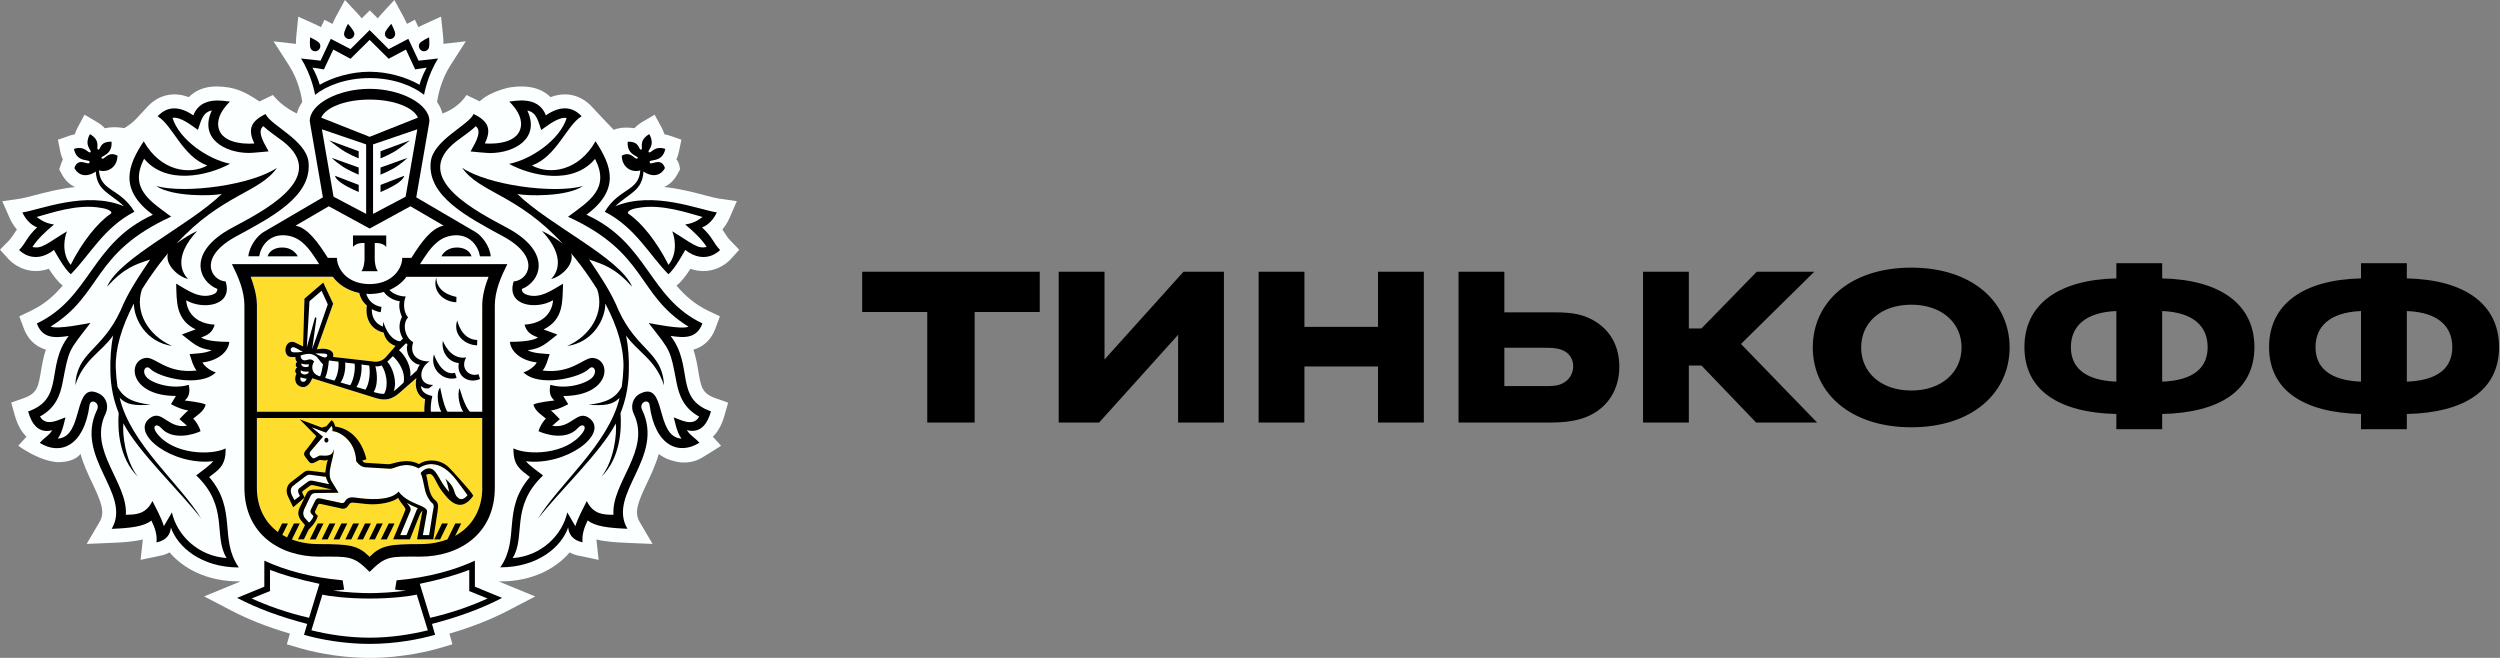 <svg width="114" height="30" viewBox="0 0 114 30" fill="none" xmlns="http://www.w3.org/2000/svg">
<rect x="0" y="0" width="114" height="30" fill="#808080" stroke="none"/>
<g clip-path="url(#clip0_202_22)">
<path d="M33.291 10.956C33.199 10.863 33.145 10.777 33.069 10.658C33.03 10.598 32.987 10.533 32.94 10.463C33.071 10.31 33.182 10.134 33.265 9.941L33.601 9.174L32.775 9.055C32.636 9.035 32.411 8.976 32.149 8.906C31.643 8.773 30.993 8.602 30.284 8.527C30.526 8.421 30.732 8.229 30.876 7.968L31.012 7.723C31.012 7.723 30.975 7.378 30.843 7.27C30.893 7.164 30.933 7.047 30.959 6.918L31.072 6.369L30.544 6.188C30.461 6.16 30.379 6.139 30.299 6.126C30.268 6.026 30.224 5.92 30.164 5.807L29.851 5.231L29.286 5.563C29.146 5.646 29.027 5.741 28.93 5.847C28.847 5.831 28.756 5.823 28.662 5.823C28.662 5.823 28.339 5.787 27.983 5.917L27.528 5.442L26.988 4.865C26.484 4.324 25.801 4.164 25.105 4.43C24.839 4.164 24.425 3.943 23.781 3.943C23.563 3.943 23.371 3.97 23.259 3.984C23.259 3.984 22.373 4.146 21.875 4.621L21.271 4.332C20.866 4.971 20.174 5.174 20.174 5.174C20.126 4.987 20.046 4.812 19.93 4.652L19.97 4.427C19.97 4.421 20.106 3.657 20.52 3.01L21.241 1.883L20.22 1.999C20.223 1.898 20.218 1.777 20.204 1.634L20.112 0.758L19.312 1.122C19.223 1.161 19.149 1.201 19.079 1.238L18.921 0.9L18.554 1.09C18.518 1 18.47 0.896 18.406 0.777L17.983 0L17.384 0.649C17.322 0.716 17.27 0.777 17.226 0.836L16.862 0.473L16.495 0.838C16.449 0.779 16.399 0.717 16.337 0.651L15.731 0L15.307 0.781C15.242 0.9 15.197 1.001 15.16 1.092L14.795 0.901L14.637 1.239C14.567 1.203 14.493 1.163 14.404 1.122L13.601 0.76L13.512 1.639C13.498 1.78 13.493 1.899 13.497 2.001L12.473 1.885L13.196 3.012C13.612 3.657 13.745 4.421 13.745 4.427L13.783 4.652C13.667 4.814 13.585 4.989 13.539 5.176C13.539 5.176 12.885 4.895 12.446 4.332L11.83 4.627C11.126 4.151 10.689 3.965 9.93 3.943C9.287 3.926 8.872 4.164 8.607 4.43C7.909 4.165 7.227 4.325 6.725 4.866C6.725 4.866 6.394 5.227 6.185 5.444C5.977 5.663 5.668 5.844 5.668 5.844C5.668 5.844 5.23 5.745 4.779 5.849C4.683 5.742 4.563 5.647 4.42 5.563L3.854 5.231L3.543 5.811C3.482 5.922 3.44 6.026 3.411 6.126C3.331 6.139 3.248 6.16 3.166 6.188L2.641 6.372L2.75 6.918C2.777 7.05 2.815 7.167 2.867 7.274C2.837 7.332 2.81 7.394 2.788 7.459L2.7 7.724L2.834 7.97C2.976 8.229 3.18 8.422 3.424 8.529C2.714 8.603 2.065 8.774 1.558 8.908C1.297 8.976 1.072 9.036 0.933 9.057L0.104 9.178L0.293 9.606L0.443 9.947C0.528 10.137 0.641 10.314 0.77 10.466C0.721 10.536 0.512 10.864 0.419 10.958L0 11.385L0.402 11.829C0.452 11.883 0.903 12.357 1.632 12.359C1.831 12.359 2.029 12.324 2.225 12.254C2.42 12.559 2.651 12.868 2.861 13.021C2.473 13.478 2.032 13.874 1.404 14.174L0.879 14.425L1.105 15.026C1.253 15.389 1.539 15.788 2.092 15.94C1.974 16.296 1.917 16.632 1.866 16.932C1.748 17.644 1.697 17.939 1.072 18.16L0.511 18.357L0.672 18.931C0.802 19.399 0.996 19.709 1.207 19.913L0.833 20.326C0.833 20.326 1.719 20.992 2.587 21.073C2.6 21.075 3.34 21.122 3.672 20.697C3.805 21.179 4.015 21.624 4.207 22.027C4.599 22.855 4.808 23.345 4.545 23.793L3.952 24.802L5.118 24.753C5.627 24.732 6.1 24.7 6.509 24.599C6.509 24.621 6.508 24.642 6.506 24.662L6.411 25.529L7.433 25.313C7.541 25.281 7.642 25.238 7.734 25.189C8.366 25.932 9.442 26.511 10.89 26.511H10.974L9.309 27.196L10.522 27.829C11.32 28.247 12.208 28.596 13.22 28.892L13.079 29.38L13.688 29.559C14.039 29.662 15.309 30 16.856 30C18.402 30 19.671 29.662 20.023 29.559L20.631 29.38L20.49 28.894C21.504 28.597 22.391 28.248 23.19 27.831L24.403 27.198L22.736 26.512H22.82C24.268 26.512 25.342 25.933 25.975 25.191C26.066 25.24 26.168 25.283 26.275 25.314L27.297 25.53L27.203 24.665C27.202 24.645 27.2 24.623 27.2 24.6C27.608 24.702 28.083 24.732 28.59 24.754L29.756 24.803L29.166 23.796C28.902 23.349 29.112 22.858 29.503 22.03C29.694 21.627 29.905 21.183 30.038 20.7C30.262 20.872 30.504 20.975 30.744 21.029C30.744 21.029 30.931 21.084 31.11 21.089C31.625 21.105 31.883 20.957 32.237 20.734L32.881 20.327L32.505 19.915C32.715 19.712 32.91 19.402 33.039 18.936L33.202 18.36L32.639 18.163C32.013 17.943 31.964 17.647 31.845 16.935C31.795 16.635 31.739 16.297 31.619 15.943C32.173 15.789 32.457 15.391 32.604 15.029L32.829 14.426L32.304 14.176C31.676 13.876 31.235 13.479 30.846 13.022C31.058 12.87 31.288 12.56 31.485 12.256C31.679 12.326 31.877 12.359 32.078 12.36C32.807 12.36 33.259 11.886 33.308 11.832L33.71 11.388L33.291 10.956Z" fill="#FCFFFF"/>
<path fill-rule="evenodd" clip-rule="evenodd" d="M11.716 18.776V13.936C11.716 13.485 11.586 13.035 11.431 12.621H15.174C15.518 13.093 16.141 13.411 16.855 13.411C17.567 13.411 18.19 13.093 18.535 12.621H22.279C22.12 13.036 21.992 13.485 21.992 13.936V18.776H11.716ZM16.854 25.389C16.331 24.867 15.957 24.81 14.546 24.81C12.861 24.81 11.716 23.818 11.716 22.233V19.059H21.991V22.233C21.991 23.818 20.847 24.81 19.158 24.81C17.749 24.808 17.376 24.867 16.854 25.389Z" fill="#FFDD2D"/>
<path d="M12.312 25.987V26.953L11.475 27.291C12.182 27.614 13.06 27.934 14.091 28.17L14.565 26.62C13.553 26.412 12.848 26.195 12.312 25.987Z" fill="#FCFFFF"/>
<path d="M16.854 27.296C15.866 27.296 15.034 27.193 14.702 27.117L14.201 28.743C14.988 28.937 15.91 29.08 16.854 29.08C17.796 29.08 18.718 28.939 19.508 28.743L19.005 27.117C18.673 27.195 17.845 27.296 16.854 27.296Z" fill="#FCFFFF"/>
<path d="M21.396 25.987C20.858 26.195 20.155 26.411 19.142 26.622L19.619 28.172C20.651 27.936 21.526 27.615 22.233 27.293L21.398 26.955V25.987H21.396Z" fill="#FCFFFF"/>
<path d="M10.56 10.398C11.869 9.688 15.07 8.127 12.9 6.444C12.605 6.215 12.279 6.009 12.005 5.753C11.667 6.015 12.132 6.666 12.249 6.904C12.249 6.904 11.526 6.977 11.354 6.977C10.237 6.972 9.067 6.309 9.66 5.038C9.215 5.13 9.162 5.558 9.026 5.925C8.741 5.731 8.246 5.315 7.865 5.374C8.175 6.369 9.48 7.266 10.492 7.469C9.469 8.027 7.571 8.443 6.573 7.24C5.872 8.6 6.848 9.168 7.805 9.88C4.163 11.548 4.7 13.419 2.311 14.891C2.621 15.037 4.003 14.744 4.126 14.726C3.607 15.401 3.365 15.686 3.214 16.015C3.068 16.323 3.003 16.67 2.859 17.419C2.747 18.011 2.542 18.601 1.824 18.993C2.105 19.504 2.73 19.104 2.991 19.036C2.956 19.09 2.867 19.705 2.633 20.002C3.861 19.923 3.293 17.327 4.52 17.952C4.866 18.127 4.971 18.536 4.811 18.871C4.004 20.54 5.837 22.011 5.738 23.474C6.188 23.471 6.655 23.458 6.949 22.847C7.103 23.152 7.34 23.58 7.473 23.993L7.84 23.366C8.066 24.404 9.03 25.362 10.334 25.448C9.712 24.461 10.457 23.114 8.947 21.681C9.135 21.528 9.57 21.235 9.725 21.035C7.871 21.254 5.937 19.783 6.815 19.085C7.389 18.63 7.64 19.575 8.526 19.416L8.18 19.117C8.301 18.996 8.44 18.839 8.584 18.72C8.208 18.674 7.797 18.433 7.797 18.433L8.021 18.06C5.85 18.057 5.795 16.391 6.677 16.324C7.091 16.294 7.628 17.06 8.964 16.9C8.793 16.694 8.725 16.381 8.645 16.151C8.967 16.121 9.347 16.124 9.652 15.975C8.999 15.891 8.834 15.67 8.29 15.258L8.921 15.026C8.006 14.568 8.061 13.77 8.033 12.938C8.512 13.214 9.075 13.643 9.676 13.444C9.818 13.397 9.91 13.33 9.913 13.181C9.056 12.836 8.505 11.512 10.56 10.398ZM8.996 10.528C7.849 11.758 8.346 12.494 8.577 12.721C8.15 12.629 7.512 12.083 7.658 11.554C7.522 11.718 7.383 11.896 7.24 12.078C6.955 12.459 6.701 12.832 6.475 13.193C6.127 14.231 6.764 15.302 7.849 15.777C6.644 15.599 6.103 14.523 6.106 13.838C5.531 14.929 5.255 15.926 5.281 16.762C5.292 17.073 5.319 17.363 5.36 17.638C5.637 18.165 6.081 18.358 6.873 18.455C6.154 18.501 5.773 18.468 5.459 18.138C5.95 20.253 8.243 22.084 9.176 23.651C8.241 22.433 6.307 20.618 5.63 19.305C5.578 19.78 5.705 20.995 6.293 21.743C5.426 20.887 5.358 19.593 5.415 18.834C5.195 18.288 5.056 17.679 5.037 16.986C5.02 16.348 5.064 15.794 5.16 15.297C4.613 16.078 3.823 16.38 3.434 17.568C3.509 16.035 4.65 16.012 5.504 14.15C5.834 13.336 6.315 12.633 6.846 11.837C6.171 12.059 5.665 12.218 4.884 13.076C5.439 11.759 8.646 10.279 10.115 8.846C9.674 8.94 7.873 8.986 7.125 8.484C8.48 8.852 11.496 8.432 12.635 7.651C11.849 8.786 10.137 8.851 8.055 11.107C8.32 10.894 8.675 10.68 8.996 10.528Z" fill="#FCFFFF"/>
<path d="M30.847 17.419C30.703 16.67 30.64 16.323 30.495 16.015C30.345 15.686 30.101 15.401 29.581 14.726C29.704 14.744 31.089 15.037 31.398 14.891C29.008 13.419 29.546 11.548 25.902 9.88C26.859 9.168 27.835 8.6 27.134 7.239C26.136 8.443 24.238 8.027 23.215 7.467C24.229 7.264 25.532 6.369 25.842 5.373C25.459 5.314 24.964 5.73 24.68 5.921C24.544 5.555 24.491 5.127 24.047 5.033C24.64 6.306 23.468 6.969 22.35 6.973C22.179 6.973 21.458 6.901 21.458 6.901C21.573 6.663 22.038 6.012 21.698 5.75C21.425 6.007 21.102 6.212 20.805 6.44C18.634 8.124 21.838 9.687 23.147 10.395C25.198 11.508 24.653 12.833 23.794 13.173C23.797 13.322 23.889 13.389 24.033 13.436C24.631 13.636 25.197 13.208 25.673 12.93C25.646 13.761 25.703 14.561 24.787 15.018L25.417 15.25C24.872 15.662 24.71 15.883 24.056 15.967C24.36 16.116 24.743 16.113 25.064 16.143C24.982 16.373 24.91 16.686 24.743 16.892C26.081 17.051 26.619 16.286 27.03 16.316C27.909 16.383 27.857 18.049 25.684 18.052L25.908 18.425C25.908 18.425 25.497 18.666 25.119 18.712C25.263 18.829 25.404 18.988 25.526 19.109L25.179 19.409C26.063 19.567 26.316 18.622 26.89 19.077C27.768 19.775 25.836 21.246 23.981 21.027C24.137 21.227 24.572 21.522 24.76 21.674C23.248 23.106 23.992 24.454 23.373 25.443C24.673 25.356 25.638 24.397 25.867 23.36L26.234 23.986C26.366 23.574 26.606 23.145 26.756 22.841C27.049 23.452 27.518 23.464 27.971 23.467C27.868 22.004 29.699 20.534 28.896 18.864C28.735 18.531 28.839 18.122 29.185 17.946C30.416 17.32 29.845 19.916 31.074 19.996C30.838 19.699 30.751 19.083 30.718 19.029C30.977 19.098 31.6 19.497 31.882 18.985C31.169 18.601 30.963 18.011 30.847 17.419ZM28.55 15.296C28.646 15.794 28.695 16.346 28.673 16.984C28.652 17.677 28.515 18.287 28.295 18.833C28.35 19.591 28.284 20.886 27.417 21.741C28.004 20.992 28.132 19.778 28.08 19.304C27.4 20.616 25.467 22.431 24.531 23.65C25.466 22.082 27.759 20.25 28.251 18.136C27.934 18.465 27.556 18.499 26.835 18.453C27.626 18.357 28.07 18.163 28.347 17.636C28.388 17.363 28.415 17.071 28.426 16.76C28.453 15.924 28.176 14.928 27.601 13.836C27.605 14.522 27.064 15.597 25.858 15.775C26.939 15.299 27.578 14.228 27.232 13.192C27.008 12.83 26.755 12.456 26.467 12.076C26.324 11.894 26.185 11.716 26.047 11.553C26.193 12.081 25.556 12.627 25.129 12.719C25.361 12.492 25.856 11.756 24.711 10.526C25.032 10.678 25.387 10.893 25.654 11.102C23.571 8.846 21.861 8.782 21.072 7.646C22.212 8.427 25.228 8.849 26.582 8.479C25.836 8.981 24.033 8.935 23.591 8.841C25.061 10.274 28.271 11.754 28.825 13.071C28.044 12.213 27.536 12.054 26.864 11.832C27.397 12.63 27.874 13.331 28.205 14.146C29.06 16.007 30.202 16.029 30.277 17.563C29.887 16.378 29.098 16.076 28.55 15.296Z" fill="#FCFFFF"/>
<path d="M18.534 12.619C18.191 13.092 17.566 13.409 16.856 13.409C16.69 13.409 16.53 13.39 16.378 13.362C16.421 13.557 16.521 13.758 16.728 13.931C16.644 14.498 16.887 15.028 17.493 15.166C17.558 15.454 17.735 15.672 18.036 15.775L17.613 16.264C17.451 16.451 17.239 16.511 17.068 16.489L15.183 16.275C15.265 16.065 15.047 15.823 14.449 15.926L15.189 13.847L14.738 12.884L13.883 13.617L13.819 15.797L13.451 15.618C12.976 15.412 12.836 16.28 13.288 16.283L13.47 16.284C13.457 16.373 13.486 16.472 13.557 16.503C13.471 16.538 13.446 16.698 13.552 16.756C13.445 16.808 13.429 16.973 13.516 17.044C13.422 17.205 13.405 17.552 13.736 17.639C14.008 17.711 14.178 17.419 14.234 17.249L17.167 18.16C17.58 18.279 17.878 18.212 18.222 17.909L18.988 17.238C18.891 17.677 19.048 18.073 19.382 18.204C19.382 18.204 19.329 18.607 19.35 18.774L20.376 18.776H21.993V13.936C21.993 13.485 22.121 13.035 22.279 12.619H20.376H18.534Z" fill="#FCFFFF"/>
<path d="M14.14 20.762L14.197 20.834C14.277 20.932 14.324 20.908 14.414 20.856L14.547 20.784C14.631 20.721 15.177 20.93 15.207 20.475C15.267 20.814 14.863 21.53 15.107 21.93L15.434 22.468L14.365 22.484C14.248 22.484 14.186 22.555 14.155 22.619L13.875 23.201C13.802 23.355 13.807 23.514 13.899 23.62L14.088 23.834C14.088 23.834 14.243 23.702 14.294 23.529L14.21 23.442C14.14 23.375 14.14 23.312 14.178 23.23L14.351 22.871C14.417 22.73 14.485 22.7 14.637 22.736L15.502 22.923C15.566 22.939 15.668 22.969 15.73 22.863C15.836 22.674 16.023 22.662 16.212 22.692C16.687 22.763 17.783 22.877 18.173 22.419C18.632 23.03 19.529 23.03 19.47 23.35L19.28 24.401H19.565L19.739 23.326C19.758 23.201 19.836 23.03 19.701 22.933C19.646 22.89 19.62 22.868 19.495 22.652C19.333 22.366 19.34 21.938 19.184 21.568C19.333 21.392 19.494 21.332 19.635 21.365C19.951 21.443 20.036 21.99 20.486 22.436C20.435 22.238 20.413 22.02 20.307 21.832C20.307 21.832 20.618 22.074 20.699 22.358C20.75 22.536 20.802 22.666 20.962 22.749C21.068 22.787 21.194 22.736 21.321 22.584C21.321 22.584 21.025 22.162 20.808 21.886C20.511 21.506 20.114 21.125 19.573 21.17C19.402 21.184 19.238 21.262 19.081 21.356C18.466 21.01 17.988 21.376 17.799 21.376L16.647 21.308C16.421 21.294 16.242 21.03 16.242 21.03C16.214 20.053 15.431 19.664 15.161 19.664C15.161 19.664 15.186 19.488 15.115 19.426L14.874 19.729L14.207 19.485L14.73 19.915L14.163 20.577C14.104 20.642 14.112 20.727 14.14 20.762Z" fill="#FCFFFF"/>
<path d="M13.386 22.135C13.225 22.26 13.233 22.435 13.329 22.63L13.426 22.811L13.677 22.619L13.62 22.495C13.579 22.408 13.581 22.319 13.652 22.263L14.013 21.991C14.114 21.916 14.145 21.908 14.253 21.924L15.014 22.084C15.014 22.084 14.898 21.916 14.86 21.744L14.144 21.649C14.043 21.637 13.981 21.68 13.892 21.748L13.386 22.135Z" fill="#FCFFFF"/>
<path d="M18.25 24.401H18.538L19 23.26C19.016 23.22 19.038 23.203 19.055 23.169C18.848 23.087 18.727 23.03 18.554 22.93C18.67 23.085 18.76 23.152 18.712 23.296L18.25 24.401Z" fill="#FCFFFF"/>
<path d="M18.496 8.97L19.029 5.896L17.009 6.585V9.754L18.496 8.97ZM17.351 6.896L18.69 6.401C18.69 6.401 18.429 6.613 18.118 6.828C17.841 7.02 17.351 7.224 17.351 7.224V6.896ZM17.351 7.64L18.576 7.2C18.576 7.2 18.429 7.356 18.119 7.57C17.843 7.761 17.352 7.965 17.352 7.965V7.64H17.351ZM17.351 8.43L18.429 8.014C18.429 8.014 18.429 8.146 18.118 8.359C17.841 8.551 17.351 8.755 17.351 8.755V8.43Z" fill="#FCFFFF"/>
<path d="M14.902 11.688L14.947 11.759H15.363L15.367 11.832C15.372 11.902 15.388 11.973 15.412 12.046C15.476 12.245 15.604 12.452 15.81 12.621C16.049 12.814 16.394 12.954 16.852 12.954C17.847 12.954 18.296 12.308 18.339 11.832L18.342 11.759H18.76L18.804 11.688C19.196 11.072 19.675 10.388 20.232 10.29L18.714 9.406L16.852 10.421L14.989 9.406L13.473 10.29C14.029 10.386 14.509 11.072 14.902 11.688Z" fill="#FCFFFF"/>
<path d="M16.696 9.754V6.585L14.679 5.896L15.209 8.97L16.696 9.754ZM16.356 8.759C16.356 8.759 15.866 8.552 15.589 8.362C15.277 8.149 15.277 8.016 15.277 8.016L16.357 8.432V8.759H16.356ZM16.356 6.896V7.224C16.356 7.224 15.866 7.02 15.589 6.828C15.276 6.613 15.013 6.401 15.013 6.401L16.356 6.896ZM16.356 7.64V7.967C16.356 7.967 15.866 7.762 15.589 7.572C15.276 7.358 15.13 7.202 15.13 7.202L16.356 7.64Z" fill="#FCFFFF"/>
<path d="M16.854 4.541C15.701 4.541 14.836 4.92 14.648 5.365L16.854 6.239L19.057 5.365C18.871 4.92 18.007 4.541 16.854 4.541Z" fill="#FCFFFF"/>
<path d="M16.854 3.272C17.703 3.272 18.554 3.531 19.127 3.865C19.22 3.556 19.32 3.335 19.456 3.083L18.934 3.164L18.512 2.26L17.723 2.68L16.854 1.818L15.984 2.68L15.197 2.26L14.771 3.164L14.249 3.083C14.385 3.335 14.483 3.556 14.58 3.865C15.154 3.531 16.002 3.272 16.854 3.272Z" fill="#FCFFFF"/>
<path d="M31.246 10.238C31.531 10.201 31.76 10.106 32.04 9.896C31.437 9.736 30.175 9.278 29.098 9.484C28.742 9.532 28.545 9.676 28.671 9.758C29.25 10.144 29.965 11.037 30.485 12.08C30.942 11.51 30.751 10.763 30.654 10.549C31.565 11.099 31.804 11.367 32.227 11.263C32 10.915 31.683 10.602 31.246 10.238Z" fill="#FCFFFF"/>
<path d="M3.223 12.078C3.743 11.036 4.458 10.142 5.039 9.757C5.168 9.674 4.967 9.53 4.615 9.482C3.536 9.278 2.271 9.735 1.668 9.895C1.951 10.104 2.176 10.2 2.464 10.236C2.026 10.602 1.708 10.914 1.482 11.261C1.907 11.366 2.144 11.098 3.054 10.547C2.96 10.763 2.767 11.508 3.223 12.078Z" fill="#FCFFFF"/>
<path fill-rule="evenodd" clip-rule="evenodd" d="M9.539 21.754C9.958 21.421 10.306 21.254 10.288 20.447C9.659 20.77 7.873 20.753 7.127 19.721C6.916 19.428 7.141 19.28 7.345 19.512C7.856 20.093 8.802 19.829 9.146 19.663C9.091 19.463 8.938 19.203 8.809 19.091C8.939 18.965 9.304 18.774 9.379 18.447C9.184 18.341 8.427 18.265 8.427 18.265C8.548 18.147 8.7 17.984 8.609 17.547C7.835 17.785 6.878 17.462 6.662 17.175C6.448 16.892 6.666 16.627 6.847 16.814C7.233 17.221 9.134 17.686 9.841 16.98C9.578 16.907 9.289 16.672 9.236 16.526C9.891 16.459 10.413 16.072 10.456 15.589C10.094 15.589 9.41 15.563 9.176 15.388C9.489 15.272 9.689 15.158 9.788 14.806C8.591 14.733 8.496 13.841 8.49 13.694C9.27 14.144 10.642 13.944 10.287 12.833C9.638 12.799 8.985 11.746 10.767 10.78C12.388 9.9 14.231 8.951 14.068 7.388C13.962 6.388 12.322 5.706 12.113 5.2C11.428 5.527 11.291 5.906 11.599 6.542C11.599 6.542 10.073 6.694 9.953 5.752C9.901 5.33 10.182 4.935 10.484 4.632C10.313 4.632 9.164 4.322 8.817 5.262C8.174 4.821 7.622 4.836 7.188 5.303C7.881 5.715 8.31 7.131 9.455 7.548C8.64 7.991 7.323 7.805 6.554 6.444C5.827 7.543 5.408 8.632 6.969 9.795C4.13 11.091 4.15 13.57 1.68 14.75C1.93 15.425 2.458 15.425 3.132 15.32C2.064 16.711 2.974 18.168 1.283 18.763C1.441 19.331 1.759 19.785 2.382 19.618C2.205 19.896 2.088 19.89 1.813 20.194C2.736 20.778 3.832 20.356 4.081 18.482C4.125 18.147 4.584 18.357 4.426 18.685C3.372 20.87 6.035 22.514 5.093 24.116C5.923 24.082 6.557 24.017 6.902 23.736C7.071 24.072 7.174 24.405 7.136 24.734C7.595 24.64 7.762 24.369 7.794 24.055C8.095 24.935 9.17 25.876 10.891 25.876C9.978 24.569 10.827 23.244 9.539 21.754ZM7.84 23.364L7.473 23.991C7.342 23.579 7.103 23.15 6.95 22.846C6.654 23.456 6.187 23.469 5.738 23.472C5.838 22.009 4.005 20.538 4.811 18.869C4.973 18.536 4.867 18.127 4.52 17.951C3.292 17.325 3.861 19.921 2.634 20.001C2.868 19.704 2.956 19.088 2.991 19.034C2.73 19.102 2.105 19.502 1.824 18.991C2.542 18.6 2.748 18.009 2.86 17.417C3.002 16.669 3.069 16.321 3.212 16.013C3.364 15.685 3.606 15.399 4.125 14.725C4.002 14.742 2.621 15.036 2.309 14.89C4.699 13.417 4.161 11.547 7.804 9.879C6.848 9.167 5.873 8.598 6.572 7.239C7.57 8.441 9.466 8.026 10.491 7.467C9.478 7.264 8.174 6.369 7.865 5.373C8.246 5.314 8.741 5.73 9.025 5.923C9.162 5.555 9.216 5.128 9.66 5.036C9.067 6.307 10.238 6.97 11.354 6.975C11.528 6.975 12.249 6.902 12.249 6.902C12.134 6.664 11.667 6.014 12.006 5.752C12.279 6.009 12.605 6.214 12.901 6.442C15.072 8.127 11.87 9.689 10.56 10.398C8.506 11.512 9.056 12.838 9.913 13.176C9.91 13.325 9.818 13.392 9.676 13.44C9.075 13.639 8.512 13.21 8.033 12.933C8.061 13.765 8.004 14.565 8.922 15.021L8.291 15.252C8.833 15.666 8.999 15.885 9.652 15.97C9.347 16.119 8.969 16.116 8.645 16.146C8.727 16.377 8.794 16.689 8.964 16.895C7.628 17.054 7.092 16.289 6.678 16.319C5.795 16.386 5.85 18.052 8.022 18.055L7.797 18.428C7.797 18.428 8.208 18.669 8.586 18.715C8.443 18.833 8.303 18.991 8.182 19.112L8.528 19.412C7.641 19.571 7.391 18.625 6.815 19.08C5.937 19.779 7.872 21.249 9.725 21.03C9.57 21.23 9.134 21.525 8.947 21.678C10.457 23.109 9.712 24.458 10.334 25.446C9.031 25.36 8.066 24.401 7.84 23.364Z" fill="black"/>
<path fill-rule="evenodd" clip-rule="evenodd" d="M5.456 18.138C5.771 18.466 6.151 18.501 6.87 18.455C6.078 18.358 5.634 18.165 5.357 17.638C5.317 17.365 5.29 17.073 5.279 16.762C5.254 15.926 5.529 14.929 6.105 13.838C6.102 14.522 6.641 15.597 7.848 15.777C6.763 15.301 6.125 14.23 6.473 13.194C6.7 12.832 6.954 12.457 7.239 12.078C7.381 11.896 7.52 11.718 7.656 11.555C7.511 12.083 8.148 12.629 8.575 12.721C8.344 12.494 7.848 11.759 8.994 10.53C8.675 10.682 8.321 10.896 8.052 11.105C10.133 8.849 11.846 8.786 12.632 7.65C11.493 8.43 8.477 8.852 7.122 8.483C7.87 8.984 9.671 8.938 10.112 8.844C8.645 10.277 5.438 11.758 4.881 13.075C5.662 12.215 6.168 12.057 6.845 11.837C6.312 12.635 5.833 13.336 5.502 14.15C4.648 16.01 3.507 16.034 3.432 17.567C3.821 16.378 4.612 16.077 5.159 15.296C5.063 15.794 5.017 16.346 5.034 16.984C5.053 17.678 5.192 18.287 5.412 18.833C5.357 19.591 5.423 20.886 6.29 21.741C5.702 20.994 5.575 19.778 5.627 19.304C6.306 20.616 8.24 22.431 9.175 23.65C8.24 22.084 5.948 20.253 5.456 18.138Z" fill="black"/>
<path fill-rule="evenodd" clip-rule="evenodd" d="M26.865 11.837C27.537 12.059 28.045 12.216 28.826 13.076C28.273 11.759 25.061 10.279 23.593 8.846C24.034 8.938 25.837 8.986 26.584 8.484C25.23 8.854 22.214 8.432 21.074 7.651C21.861 8.787 23.573 8.851 25.655 11.107C25.388 10.898 25.034 10.683 24.713 10.531C25.858 11.761 25.363 12.497 25.13 12.724C25.557 12.632 26.195 12.086 26.049 11.558C26.187 11.721 26.326 11.899 26.468 12.081C26.754 12.462 27.008 12.835 27.234 13.197C27.582 14.234 26.943 15.305 25.861 15.78C27.068 15.602 27.608 14.525 27.602 13.841C28.179 14.933 28.455 15.929 28.429 16.765C28.418 17.076 28.391 17.367 28.35 17.641C28.072 18.168 27.627 18.361 26.837 18.458C27.558 18.503 27.936 18.469 28.252 18.141C27.76 20.256 25.469 22.087 24.532 23.655C25.469 22.436 27.4 20.621 28.081 19.309C28.134 19.783 28.007 20.999 27.419 21.746C28.285 20.891 28.352 19.596 28.296 18.837C28.515 18.292 28.652 17.682 28.674 16.989C28.695 16.351 28.646 15.797 28.551 15.301C29.1 16.081 29.889 16.383 30.28 17.571C30.205 16.037 29.064 16.013 28.208 14.153C27.876 13.335 27.398 12.633 26.865 11.837Z" fill="black"/>
<path fill-rule="evenodd" clip-rule="evenodd" d="M30.578 15.316C31.25 15.423 31.779 15.423 32.03 14.748C29.56 13.568 29.58 11.091 26.742 9.793C28.302 8.632 27.882 7.542 27.156 6.442C26.389 7.803 25.067 7.989 24.256 7.546C25.397 7.129 25.829 5.714 26.522 5.301C26.088 4.835 25.535 4.819 24.891 5.26C24.543 4.321 23.395 4.63 23.223 4.63C23.523 4.931 23.808 5.327 23.754 5.75C23.636 6.693 22.109 6.54 22.109 6.54C22.418 5.904 22.28 5.525 21.595 5.198C21.387 5.704 19.748 6.386 19.641 7.386C19.476 8.949 21.322 9.898 22.941 10.778C24.724 11.745 24.07 12.798 23.424 12.832C23.065 13.942 24.437 14.142 25.219 13.692C25.215 13.839 25.116 14.731 23.919 14.804C24.02 15.156 24.218 15.27 24.531 15.386C24.297 15.562 23.613 15.588 23.253 15.588C23.296 16.07 23.819 16.459 24.474 16.524C24.422 16.67 24.131 16.905 23.87 16.978C24.577 17.684 26.477 17.219 26.863 16.813C27.041 16.625 27.257 16.89 27.045 17.173C26.827 17.462 25.872 17.785 25.097 17.546C25.008 17.981 25.157 18.146 25.279 18.263C25.279 18.263 24.521 18.339 24.325 18.445C24.399 18.772 24.766 18.961 24.894 19.09C24.765 19.201 24.611 19.461 24.556 19.661C24.904 19.829 25.85 20.091 26.357 19.51C26.563 19.28 26.788 19.426 26.577 19.72C25.831 20.751 24.045 20.767 23.414 20.445C23.397 21.252 23.745 21.419 24.164 21.752C22.873 23.242 23.726 24.567 22.813 25.871C24.532 25.871 25.608 24.93 25.908 24.05C25.943 24.362 26.108 24.635 26.565 24.729C26.53 24.4 26.631 24.067 26.799 23.731C27.146 24.012 27.781 24.077 28.611 24.112C27.67 22.509 30.333 20.865 29.277 18.68C29.12 18.352 29.579 18.142 29.623 18.477C29.87 20.351 30.967 20.773 31.893 20.189C31.614 19.885 31.499 19.891 31.322 19.613C31.945 19.78 32.261 19.326 32.421 18.758C30.738 18.165 31.648 16.708 30.578 15.316ZM30.721 19.036C30.754 19.09 30.841 19.705 31.077 20.002C29.848 19.923 30.417 17.327 29.188 17.952C28.842 18.127 28.739 18.536 28.899 18.871C29.702 20.54 27.871 22.011 27.974 23.474C27.521 23.471 27.052 23.458 26.759 22.847C26.609 23.152 26.367 23.58 26.236 23.993L25.869 23.366C25.641 24.404 24.676 25.362 23.376 25.449C23.994 24.462 23.251 23.114 24.763 21.681C24.573 21.528 24.139 21.233 23.982 21.033C25.837 21.252 27.77 19.782 26.892 19.083C26.318 18.628 26.065 19.574 25.181 19.415L25.527 19.115C25.405 18.994 25.265 18.837 25.121 18.718C25.499 18.672 25.91 18.431 25.91 18.431L25.685 18.058C27.857 18.055 27.909 16.389 27.031 16.322C26.618 16.292 26.081 17.059 24.744 16.898C24.913 16.692 24.983 16.38 25.065 16.149C24.743 16.119 24.361 16.123 24.058 15.973C24.711 15.889 24.875 15.669 25.418 15.256L24.788 15.024C25.704 14.566 25.646 13.768 25.674 12.936C25.197 13.213 24.63 13.641 24.034 13.443C23.892 13.395 23.799 13.328 23.795 13.179C24.654 12.84 25.201 11.515 23.148 10.401C21.84 9.692 18.637 8.13 20.806 6.447C21.104 6.218 21.426 6.012 21.698 5.756C22.038 6.018 21.573 6.669 21.458 6.907C21.458 6.907 22.179 6.98 22.35 6.98C23.468 6.975 24.64 6.312 24.047 5.039C24.491 5.131 24.543 5.561 24.679 5.928C24.964 5.734 25.457 5.32 25.842 5.379C25.53 6.374 24.229 7.27 23.215 7.473C24.238 8.032 26.136 8.448 27.134 7.245C27.833 8.605 26.859 9.173 25.902 9.885C29.546 11.551 29.006 13.424 31.398 14.896C31.089 15.042 29.704 14.748 29.58 14.731C30.102 15.405 30.346 15.691 30.494 16.019C30.64 16.327 30.703 16.673 30.847 17.424C30.961 18.015 31.168 18.606 31.883 18.998C31.603 19.504 30.98 19.104 30.721 19.036Z" fill="black"/>
<path fill-rule="evenodd" clip-rule="evenodd" d="M13.37 23.131L13.89 22.689L13.811 22.53C13.754 22.416 13.784 22.409 13.844 22.365L14.12 22.16C14.183 22.108 14.249 22.114 14.327 22.133L15.151 22.327H14.281C14.08 22.34 14.021 22.417 13.949 22.566L13.889 22.689L13.666 23.149C13.59 23.307 13.55 23.518 13.749 23.756L13.908 23.945L13.588 24.594H13.857L14.078 24.143C14.096 24.128 14.423 23.828 14.493 23.518C14.398 23.441 14.332 23.387 14.384 23.279L14.483 23.063C14.517 22.992 14.528 22.963 14.623 22.98L15.486 23.168C15.594 23.198 15.752 23.245 15.867 23.071C15.986 22.89 16.002 22.909 16.277 22.936L16.718 22.984C17.32 23.041 17.923 22.89 18.157 22.703C18.239 22.89 18.402 23.035 18.478 23.18C18.507 23.234 18.459 23.311 18.423 23.406L17.928 24.593H18.692L19.123 23.511C19.163 23.407 19.221 23.325 19.266 23.284L19.017 24.594H19.759L19.955 23.298C19.998 23.009 19.973 22.917 19.835 22.798C19.527 22.536 19.533 21.987 19.433 21.654C19.486 21.624 19.547 21.608 19.62 21.617C19.781 21.632 19.903 22.046 20.093 22.312C20.473 22.847 20.99 23.438 21.583 22.606C21.526 22.511 21.464 22.425 21.391 22.343L21.225 22.148C21.129 22.04 20.67 21.513 20.479 21.324C20.044 20.884 19.377 20.951 19.111 21.165C18.508 20.848 17.872 21.181 17.722 21.169L16.685 21.105C16.637 21.102 16.566 21.086 16.515 21.005L16.709 20.942C16.528 20.188 16.074 19.558 15.282 19.448C15.282 19.448 15.236 19.21 15.114 19.165L14.877 19.444C14.811 19.453 14.738 19.474 14.678 19.499L13.666 19.122L14.425 19.891C14.425 19.891 14.031 20.451 13.919 20.566C13.844 20.67 13.851 20.751 13.934 20.851L14.082 21.045C14.158 21.145 14.241 21.142 14.363 21.08L14.529 20.992C14.602 20.932 14.845 21.051 14.95 20.956C14.883 21.175 14.85 21.386 14.834 21.552L14.153 21.47C14.004 21.449 13.936 21.47 13.846 21.541L13.264 21.99C13.074 22.136 13.016 22.389 13.133 22.635L13.37 23.131ZM19 23.26L18.538 24.402H18.25L18.712 23.296C18.76 23.154 18.67 23.087 18.554 22.931C18.725 23.028 18.848 23.092 19.055 23.171C19.038 23.203 19.016 23.22 19 23.26ZM14.547 20.786L14.415 20.856C14.324 20.908 14.278 20.932 14.199 20.834L14.142 20.761C14.113 20.726 14.104 20.642 14.162 20.575L14.728 19.913L14.207 19.483L14.871 19.729L15.114 19.425C15.185 19.485 15.16 19.661 15.16 19.661C15.429 19.661 16.212 20.052 16.242 21.029C16.242 21.029 16.419 21.291 16.645 21.305L17.798 21.375C17.989 21.375 18.467 21.01 19.081 21.354C19.236 21.261 19.402 21.186 19.573 21.167C20.113 21.127 20.512 21.505 20.808 21.886C21.024 22.162 21.322 22.584 21.322 22.584C21.194 22.736 21.069 22.787 20.963 22.749C20.803 22.666 20.751 22.538 20.7 22.358C20.62 22.075 20.308 21.832 20.308 21.832C20.414 22.022 20.436 22.238 20.487 22.436C20.036 21.989 19.951 21.443 19.636 21.367C19.497 21.332 19.334 21.392 19.183 21.567C19.342 21.936 19.334 22.365 19.497 22.652C19.62 22.866 19.647 22.885 19.702 22.933C19.835 23.028 19.761 23.201 19.74 23.326L19.57 24.401H19.282L19.471 23.35C19.53 23.03 18.633 23.03 18.175 22.419C17.784 22.877 16.688 22.763 16.213 22.692C16.022 22.663 15.835 22.676 15.731 22.865C15.669 22.971 15.567 22.939 15.503 22.923L14.638 22.736C14.486 22.701 14.42 22.731 14.354 22.871L14.181 23.23C14.143 23.314 14.145 23.376 14.214 23.444L14.297 23.531C14.248 23.703 14.091 23.834 14.091 23.834L13.903 23.622C13.811 23.514 13.806 23.358 13.879 23.206L14.159 22.619C14.192 22.554 14.252 22.484 14.369 22.484L15.438 22.468L15.111 21.933C14.868 21.532 15.272 20.816 15.211 20.478C15.178 20.93 14.632 20.724 14.547 20.786ZM13.386 22.135L13.892 21.748C13.982 21.679 14.042 21.635 14.145 21.648L14.86 21.743C14.899 21.914 15.013 22.082 15.013 22.082L14.252 21.922C14.145 21.91 14.113 21.914 14.012 21.987L13.652 22.26C13.58 22.316 13.577 22.405 13.618 22.492L13.677 22.617L13.425 22.808L13.329 22.627C13.231 22.435 13.224 22.259 13.386 22.135Z" fill="black"/>
<path fill-rule="evenodd" clip-rule="evenodd" d="M15.591 8.36C15.867 8.552 16.358 8.757 16.358 8.757V8.43L15.277 8.016C15.277 8.016 15.277 8.149 15.591 8.36Z" fill="black"/>
<path fill-rule="evenodd" clip-rule="evenodd" d="M16.356 7.967V7.64L15.13 7.2C15.13 7.2 15.276 7.356 15.589 7.57C15.866 7.761 16.356 7.967 16.356 7.967Z" fill="black"/>
<path fill-rule="evenodd" clip-rule="evenodd" d="M16.356 7.224V6.896L15.013 6.401C15.013 6.401 15.276 6.614 15.589 6.828C15.866 7.02 16.356 7.224 16.356 7.224Z" fill="black"/>
<path fill-rule="evenodd" clip-rule="evenodd" d="M20.128 11.688H21.501C21.444 11.488 21.23 11.286 20.83 11.286C20.451 11.286 20.223 11.505 20.128 11.688Z" fill="black"/>
<path fill-rule="evenodd" clip-rule="evenodd" d="M18.692 6.401L17.352 6.896V7.224C17.352 7.224 17.843 7.02 18.119 6.828C18.431 6.614 18.692 6.401 18.692 6.401Z" fill="black"/>
<path fill-rule="evenodd" clip-rule="evenodd" d="M18.431 8.016L17.352 8.432V8.759C17.352 8.759 17.843 8.552 18.119 8.362C18.431 8.149 18.431 8.016 18.431 8.016Z" fill="black"/>
<path fill-rule="evenodd" clip-rule="evenodd" d="M18.576 7.2L17.351 7.64V7.967C17.351 7.967 17.843 7.762 18.118 7.572C18.431 7.356 18.576 7.2 18.576 7.2Z" fill="black"/>
<path fill-rule="evenodd" clip-rule="evenodd" d="M12.875 11.286C12.475 11.286 12.262 11.488 12.205 11.688H13.579C13.481 11.505 13.256 11.286 12.875 11.286Z" fill="black"/>
<path fill-rule="evenodd" clip-rule="evenodd" d="M19.581 5.519C19.581 4.744 18.284 4.051 16.853 4.051C15.421 4.051 14.125 4.744 14.125 5.519L14.155 5.709L14.724 8.998L12.02 10.58C11.732 10.75 11.371 11.216 11.325 11.686H11.819C11.901 11.216 12.269 10.696 12.961 10.728C13.585 10.761 13.955 11.142 14.322 11.686L14.417 11.829L14.553 12.043H10.576C10.868 12.632 11.145 13.257 11.145 13.935V22.231C11.145 24.366 12.779 25.383 14.548 25.383C15.915 25.383 16.1 25.321 16.854 26.078C17.606 25.321 17.791 25.383 19.16 25.383C20.928 25.383 22.564 24.366 22.564 22.231V13.936C22.564 13.259 22.84 12.633 23.133 12.045H19.152L19.29 11.831L19.385 11.688C19.75 11.143 20.122 10.763 20.746 10.729C21.434 10.698 21.806 11.218 21.887 11.688H22.378C22.334 11.218 21.972 10.75 21.686 10.582L18.981 9L19.552 5.711L19.581 5.519ZM14.678 5.896L16.696 6.585V9.754L15.21 8.97L14.678 5.896ZM15.175 12.619C15.44 12.984 15.871 13.254 16.38 13.359C16.422 13.55 16.527 13.762 16.729 13.931C16.645 14.498 16.887 15.026 17.495 15.166C17.558 15.455 17.737 15.672 18.036 15.775L17.613 16.264C17.452 16.451 17.242 16.511 17.068 16.489L15.183 16.275C15.265 16.066 15.047 15.823 14.45 15.926L15.192 13.847L14.74 12.884L13.883 13.617L13.819 15.797L13.456 15.618C12.976 15.412 12.837 16.28 13.293 16.283L13.473 16.284C13.462 16.373 13.489 16.472 13.559 16.502C13.473 16.538 13.448 16.7 13.555 16.757C13.446 16.808 13.432 16.973 13.519 17.044C13.424 17.205 13.41 17.552 13.74 17.64C14.011 17.711 14.18 17.419 14.235 17.249L17.167 18.16C17.583 18.279 17.878 18.212 18.222 17.909L18.988 17.238C18.891 17.678 19.049 18.073 19.383 18.204C19.383 18.204 19.336 18.599 19.35 18.776H11.716V13.936C11.716 13.486 11.586 13.035 11.431 12.619H15.175ZM18.328 14.455C18.167 14.764 18.183 15.12 18.372 15.442L18.246 15.566C17.696 15.497 17.479 14.674 17.479 14.674C17.468 14.748 17.462 14.82 17.463 14.893C17.142 14.774 16.94 14.488 16.956 14.096C17.077 14.165 17.213 14.212 17.359 14.238L17.397 13.996C17.012 13.93 16.788 13.689 16.703 13.403C16.683 13.401 16.668 13.397 16.65 13.395C16.718 13.4 16.786 13.406 16.856 13.406C17.084 13.406 17.3 13.371 17.503 13.311C17.662 13.539 17.945 13.703 18.23 13.735C18.184 13.925 18.206 14.161 18.328 14.455ZM19.143 16.632C19.087 16.707 19.043 16.792 19.015 16.886L18.708 17.168C18.77 16.718 18.467 16.186 18.192 15.969L18.518 15.648L18.583 15.715C18.474 16.002 18.687 16.565 19.143 16.632ZM17.661 16.491L17.914 16.242C18.17 16.467 18.509 16.97 18.403 17.449L18.127 17.703C18.07 17.759 18.012 17.798 17.952 17.835C18.124 17.408 17.904 16.751 17.661 16.491ZM17.117 16.702H17.125C17.216 16.716 17.314 16.7 17.403 16.664C17.596 16.94 17.746 17.568 17.515 17.96C17.384 17.963 17.256 17.939 17.136 17.904L17.041 17.876C17.235 17.573 17.209 17.037 17.117 16.702ZM16.48 16.622L16.835 16.667C16.892 16.964 16.854 17.476 16.666 17.768L16.252 17.647C16.434 17.4 16.519 16.891 16.48 16.622ZM15.738 16.532L16.169 16.583C16.212 16.821 16.131 17.327 15.969 17.568L15.529 17.441C15.704 17.208 15.768 16.797 15.738 16.532ZM13.99 16.416C13.789 16.481 13.701 16.335 13.709 16.212C14.102 16.067 14.278 16.161 14.393 16.234C14.499 16.3 14.588 16.491 14.73 16.61C14.707 16.772 14.658 17.006 14.599 17.163C14.196 17.06 14.175 16.703 14.325 16.486C14.242 16.388 14.153 16.362 13.99 16.416ZM13.709 17.205C13.709 17.205 13.829 17.256 13.981 17.267C13.963 17.351 13.898 17.43 13.796 17.408C13.71 17.389 13.672 17.284 13.709 17.205ZM13.312 16.046C13.212 15.98 13.256 15.834 13.367 15.834C13.489 15.837 13.65 15.975 13.81 16.043C13.81 16.043 13.391 16.1 13.312 16.046ZM13.721 16.887C13.808 16.971 14.069 16.94 14.069 16.94L14.079 16.992C13.965 17.145 13.649 17.076 13.721 16.887ZM14.072 16.714C13.886 16.789 13.694 16.688 13.753 16.567C13.84 16.646 14.082 16.607 14.082 16.607L14.072 16.714ZM14.348 14.536L13.99 15.842L14.112 13.735L14.665 13.26L14.947 13.881L14.235 15.928L14.424 14.55C14.441 14.452 14.363 14.441 14.348 14.536ZM14.373 16.119C14.373 16.119 14.771 16.1 14.884 16.143C14.966 16.178 14.911 16.318 14.803 16.302C14.691 16.288 14.373 16.119 14.373 16.119ZM14.998 16.437L15.431 16.491C15.464 16.729 15.402 17.132 15.248 17.357L14.828 17.235C14.939 16.97 14.966 16.721 14.998 16.437ZM21.992 22.233C21.992 23.242 21.528 24.009 20.754 24.434L21.031 23.869H20.762L20.406 24.592C20.038 24.732 19.62 24.81 19.159 24.81C17.748 24.81 17.375 24.867 16.853 25.389C16.329 24.867 15.956 24.81 14.547 24.81C14.088 24.81 13.671 24.735 13.304 24.596H13.313L13.669 23.869H13.402L13.09 24.505C13.016 24.47 12.943 24.432 12.874 24.391L13.13 23.869H12.864L12.674 24.258C12.07 23.812 11.714 23.114 11.714 22.233V19.06H21.989V22.233H21.992ZM22.279 12.619C22.119 13.035 21.991 13.486 21.991 13.936V18.776H21.43C21.175 18.528 20.96 17.703 20.96 17.703C20.821 18 20.98 18.601 21.129 18.776H20.406C20.228 18.533 20.073 17.673 20.073 17.673C19.856 17.92 19.994 18.588 20.128 18.776H19.647C19.617 18.431 19.715 18.057 19.715 18.057C19.464 18.011 19.197 17.878 19.198 17.598C19.325 17.717 19.377 17.716 19.552 17.712L19.756 17.551C19.079 17.573 19.048 16.827 19.585 16.478C19.049 16.495 18.649 16.175 18.844 15.604C18.463 15.405 18.328 14.758 18.61 14.474C18.406 14.252 18.372 13.816 18.502 13.519C18.232 13.519 17.928 13.411 17.759 13.225C17.746 13.232 17.73 13.236 17.716 13.241C18.055 13.103 18.341 12.887 18.534 12.621H22.279V12.619ZM20.232 10.29C19.676 10.387 19.197 11.071 18.804 11.688L18.76 11.759H18.341L18.339 11.832C18.297 12.308 17.846 12.954 16.853 12.954C16.394 12.954 16.048 12.813 15.81 12.621C15.605 12.453 15.475 12.245 15.412 12.046C15.388 11.975 15.374 11.902 15.368 11.832L15.364 11.759H14.948L14.904 11.688C14.511 11.072 14.031 10.388 13.476 10.29L14.993 9.406L16.856 10.422L18.716 9.406L20.232 10.29ZM18.496 8.97L17.011 9.754V6.585L19.029 5.896L18.496 8.97ZM16.854 6.239L14.648 5.365C14.835 4.92 15.7 4.541 16.854 4.541C18.007 4.541 18.871 4.92 19.057 5.365L16.854 6.239Z" fill="black"/>
<path fill-rule="evenodd" clip-rule="evenodd" d="M21.757 15.747L21.762 15.504C21.02 15.486 20.849 14.609 20.849 14.609C20.633 15.255 21.199 15.737 21.757 15.747Z" fill="black"/>
<path fill-rule="evenodd" clip-rule="evenodd" d="M20.821 17.233L20.746 17.003C20.114 17.165 19.787 16.159 19.787 16.159C19.584 16.891 20.289 17.408 20.821 17.233Z" fill="black"/>
<path fill-rule="evenodd" clip-rule="evenodd" d="M21.26 16.3C20.504 16.421 20.195 15.539 20.195 15.539C20.111 16.019 20.421 16.507 20.922 16.557C20.808 17.184 21.389 17.506 21.891 17.282L21.819 17.064C21.382 17.211 20.973 16.778 21.26 16.3Z" fill="black"/>
<path fill-rule="evenodd" clip-rule="evenodd" d="M20.808 13.782L20.814 13.539C19.816 13.333 19.9 12.645 19.9 12.645C19.685 13.293 20.251 13.773 20.808 13.782Z" fill="black"/>
<path fill-rule="evenodd" clip-rule="evenodd" d="M14.485 23.869L14.128 24.596H14.396L14.752 23.869H14.485Z" fill="black"/>
<path fill-rule="evenodd" clip-rule="evenodd" d="M15.024 23.869L14.668 24.596H14.939L15.292 23.869H15.024Z" fill="black"/>
<path fill-rule="evenodd" clip-rule="evenodd" d="M17.185 23.869L16.829 24.596H17.096L17.454 23.869H17.185Z" fill="black"/>
<path fill-rule="evenodd" clip-rule="evenodd" d="M17.726 23.869L17.367 24.596H17.637L17.992 23.869H17.726Z" fill="black"/>
<path fill-rule="evenodd" clip-rule="evenodd" d="M16.645 23.869L16.288 24.596H16.557L16.913 23.869H16.645Z" fill="black"/>
<path fill-rule="evenodd" clip-rule="evenodd" d="M19.801 24.596H20.07L20.425 23.869H20.156L19.801 24.596Z" fill="black"/>
<path fill-rule="evenodd" clip-rule="evenodd" d="M15.565 23.869L15.209 24.596H15.478L15.834 23.869H15.565Z" fill="black"/>
<path fill-rule="evenodd" clip-rule="evenodd" d="M16.103 23.869L15.748 24.596H16.018L16.374 23.869H16.103Z" fill="black"/>
<path fill-rule="evenodd" clip-rule="evenodd" d="M14.882 19.962C14.833 19.962 14.79 20.01 14.79 20.072C14.79 20.132 14.833 20.181 14.882 20.181C14.933 20.181 14.977 20.132 14.977 20.072C14.976 20.01 14.933 19.962 14.882 19.962Z" fill="black"/>
<path fill-rule="evenodd" clip-rule="evenodd" d="M16.854 3.56C17.961 3.56 18.848 3.929 19.337 4.324C19.337 4.324 19.484 3.441 19.979 2.667L19.087 2.767L18.62 1.771L17.724 2.239L16.854 1.372L15.984 2.239L15.084 1.771L14.618 2.767L13.726 2.667C14.222 3.441 14.368 4.324 14.368 4.324C14.858 3.929 15.747 3.56 16.854 3.56ZM14.771 3.164L15.197 2.259L15.984 2.68L16.854 1.818L17.724 2.68L18.511 2.259L18.932 3.164L19.456 3.083C19.321 3.335 19.22 3.556 19.127 3.865C18.554 3.53 17.703 3.272 16.854 3.272C16.002 3.272 15.152 3.53 14.58 3.865C14.485 3.556 14.385 3.335 14.249 3.083L14.771 3.164Z" fill="black"/>
<path fill-rule="evenodd" clip-rule="evenodd" d="M17.765 1.779C17.895 1.79 18.01 1.691 18.021 1.563C18.034 1.433 17.844 1.087 17.844 1.087C17.844 1.087 17.561 1.393 17.552 1.523C17.539 1.65 17.637 1.766 17.765 1.779Z" fill="black"/>
<path fill-rule="evenodd" clip-rule="evenodd" d="M19.226 2.31C19.342 2.372 19.483 2.326 19.544 2.21C19.608 2.096 19.566 1.704 19.566 1.704C19.566 1.704 19.19 1.874 19.128 1.99C19.068 2.104 19.113 2.247 19.226 2.31Z" fill="black"/>
<path fill-rule="evenodd" clip-rule="evenodd" d="M15.942 1.779C16.073 1.766 16.169 1.652 16.158 1.523C16.146 1.393 15.866 1.087 15.866 1.087C15.866 1.087 15.678 1.434 15.689 1.563C15.698 1.691 15.814 1.79 15.942 1.779Z" fill="black"/>
<path fill-rule="evenodd" clip-rule="evenodd" d="M14.482 2.31C14.597 2.247 14.64 2.104 14.58 1.99C14.52 1.874 14.142 1.704 14.142 1.704C14.142 1.704 14.102 2.096 14.166 2.21C14.224 2.326 14.367 2.372 14.482 2.31Z" fill="black"/>
<path fill-rule="evenodd" clip-rule="evenodd" d="M32.013 10.371C32.324 10.259 32.565 9.961 32.685 9.685C31.893 9.571 29.788 8.684 28.057 9.406C28.706 8.789 29.288 8.709 29.343 7.821C29.612 8.014 30.066 8.124 30.322 7.662C30.143 7.134 29.693 7.562 29.63 7.416C29.541 7.213 30.197 7.478 30.338 6.791C29.827 6.615 29.675 7.034 29.584 6.937C29.5 6.845 29.908 6.669 29.607 6.115C29.076 6.428 29.353 6.778 29.241 6.818C29.104 6.872 29.212 6.442 28.624 6.462C28.565 7.096 29.175 7.116 29.076 7.216C28.954 7.338 28.796 6.853 28.352 7.099C28.36 7.61 28.772 7.891 29.198 7.77C29.128 8.741 28.239 8.56 27.578 9.655C28.979 10.375 29.614 11.632 30.476 12.502C30.76 12.299 31.247 11.397 31.247 11.397C32.18 12.122 32.837 11.4 32.837 11.4C32.516 11.07 32.503 10.82 32.013 10.371ZM30.653 10.547C30.749 10.761 30.941 11.508 30.483 12.078C29.963 11.035 29.248 10.142 28.669 9.757C28.543 9.674 28.739 9.53 29.096 9.482C30.174 9.277 31.437 9.734 32.038 9.895C31.758 10.104 31.53 10.199 31.244 10.234C31.681 10.602 32 10.913 32.225 11.259C31.802 11.366 31.564 11.097 30.653 10.547Z" fill="black"/>
<path fill-rule="evenodd" clip-rule="evenodd" d="M21.655 26.753V25.567C20.741 25.987 19.579 26.328 18.083 26.463L18.015 26.887C18.141 26.904 18.303 26.92 18.518 26.934C17.964 27.011 17.248 27.047 16.856 27.047C16.462 27.047 15.747 27.011 15.192 26.934C15.405 26.92 15.567 26.904 15.693 26.887L15.625 26.463C14.129 26.328 12.965 25.987 12.053 25.567V26.753L10.813 27.264C11.732 27.744 12.788 28.134 14.009 28.45L13.863 28.946C14.562 29.153 15.681 29.362 16.852 29.362C18.024 29.362 19.141 29.151 19.841 28.946L19.698 28.45C20.917 28.134 21.977 27.744 22.895 27.264L21.655 26.753ZM11.475 27.291L12.312 26.953V25.987C12.85 26.195 13.555 26.411 14.567 26.622L14.093 28.172C13.06 27.934 12.182 27.613 11.475 27.291ZM16.854 29.078C15.91 29.078 14.988 28.937 14.2 28.742L14.702 27.115C15.034 27.193 15.866 27.294 16.854 27.294C17.844 27.294 18.671 27.191 19.005 27.115L19.508 28.742C18.717 28.937 17.797 29.078 16.854 29.078ZM19.617 28.172L19.142 26.622C20.155 26.412 20.86 26.195 21.398 25.987V26.953L22.233 27.291C21.526 27.613 20.651 27.934 19.617 28.172Z" fill="black"/>
<path fill-rule="evenodd" clip-rule="evenodd" d="M2.461 11.397C2.461 11.397 2.948 12.299 3.231 12.502C4.095 11.634 4.73 10.377 6.13 9.655C5.467 8.56 4.579 8.744 4.512 7.77C4.937 7.891 5.349 7.608 5.358 7.099C4.912 6.853 4.754 7.342 4.634 7.216C4.534 7.113 5.143 7.096 5.086 6.462C4.498 6.443 4.605 6.872 4.468 6.818C4.357 6.778 4.634 6.426 4.101 6.115C3.802 6.67 4.212 6.845 4.126 6.937C4.036 7.034 3.881 6.616 3.372 6.791C3.509 7.478 4.169 7.213 4.08 7.416C4.017 7.562 3.568 7.134 3.391 7.662C3.644 8.125 4.099 8.016 4.367 7.822C4.424 8.712 5.004 8.787 5.654 9.406C3.922 8.684 1.817 9.571 1.022 9.687C1.144 9.961 1.384 10.259 1.695 10.367C1.205 10.821 1.192 11.072 0.872 11.4C0.872 11.4 1.526 12.122 2.461 11.397ZM1.48 11.261C1.706 10.915 2.024 10.602 2.464 10.236C2.176 10.199 1.95 10.104 1.669 9.895C2.271 9.734 3.536 9.276 4.615 9.482C4.969 9.53 5.168 9.674 5.039 9.757C4.46 10.142 3.743 11.035 3.223 12.078C2.768 11.508 2.961 10.762 3.054 10.548C2.145 11.097 1.907 11.366 1.48 11.261Z" fill="black"/>
<path fill-rule="evenodd" clip-rule="evenodd" d="M16.096 10.736V11.258C16.275 11.04 16.623 11.083 16.623 11.083V11.837C16.623 11.837 16.61 12.208 16.481 12.367H16.855H17.23C17.099 12.208 17.088 11.837 17.088 11.837V11.085C17.088 11.085 17.434 11.042 17.613 11.259V10.737H16.855H16.096V10.736Z" fill="black"/>
<path d="M44.444 19.267V14.226H47.412V12.392H39.316V14.226H42.283V19.267H44.444ZM50.366 16.393V12.392H48.277V19.267H50.121L53.722 15.266V19.267H55.811V12.392H53.967L50.366 16.393ZM62.838 16.711V19.267H64.927V12.392H62.838V14.905H59.482V12.392H57.393V19.267H59.482V16.711H62.838ZM70.745 19.267C71.22 19.267 71.652 19.224 72.056 19.109C73.136 18.805 73.841 17.924 73.841 16.725C73.841 15.584 73.237 14.79 72.272 14.428C71.81 14.255 71.263 14.241 70.745 14.241H68.598V12.392H66.509V19.267H70.745ZM70.385 15.858C70.672 15.858 70.946 15.858 71.191 15.945C71.537 16.061 71.738 16.35 71.738 16.696C71.738 17.057 71.537 17.361 71.205 17.505C70.975 17.606 70.745 17.606 70.385 17.606H68.598V15.858H70.385ZM77.587 16.667L80.079 19.267H82.86L79.388 15.685L82.73 12.392H80.108L77.587 14.977H77.011V12.392H74.923V19.267H77.011V16.667H77.587ZM87.157 12.204C84.348 12.204 82.663 13.793 82.663 15.844C82.663 17.895 84.348 19.484 87.157 19.484C89.953 19.484 91.638 17.895 91.638 15.844C91.638 13.793 89.953 12.204 87.157 12.204ZM87.157 17.808C85.76 17.808 84.868 16.971 84.868 15.844C84.868 14.717 85.76 13.894 87.157 13.894C88.54 13.894 89.448 14.717 89.448 15.844C89.448 16.971 88.54 17.808 87.157 17.808ZM98.595 12.002H96.506V12.695C93.884 12.753 92.314 13.865 92.314 15.829C92.314 17.794 93.884 18.82 96.506 18.878V19.571H98.595V18.878C101.231 18.82 102.801 17.794 102.801 15.829C102.801 13.865 101.231 12.753 98.595 12.695V12.002ZM96.506 17.404C95.065 17.346 94.432 16.754 94.432 15.829C94.432 14.905 95.065 14.241 96.506 14.183V17.404ZM98.595 14.183C100.05 14.241 100.669 14.905 100.669 15.829C100.669 16.754 100.05 17.346 98.595 17.404V14.183ZM109.751 12.002H107.662V12.695C105.04 12.753 103.47 13.865 103.47 15.829C103.47 17.794 105.04 18.82 107.662 18.878V19.571H109.751V18.878C112.388 18.82 113.957 17.794 113.957 15.829C113.957 13.865 112.388 12.753 109.751 12.695V12.002ZM107.662 17.404C106.221 17.346 105.587 16.754 105.587 15.829C105.587 14.905 106.221 14.241 107.662 14.183V17.404ZM109.751 14.183C111.206 14.241 111.825 14.905 111.825 15.829C111.825 16.754 111.206 17.346 109.751 17.404V14.183Z" fill="black"/>
</g>
<defs>
<clipPath id="clip0_202_22">
<rect width="114" height="30" fill="white"/>
</clipPath>
</defs>
</svg>
